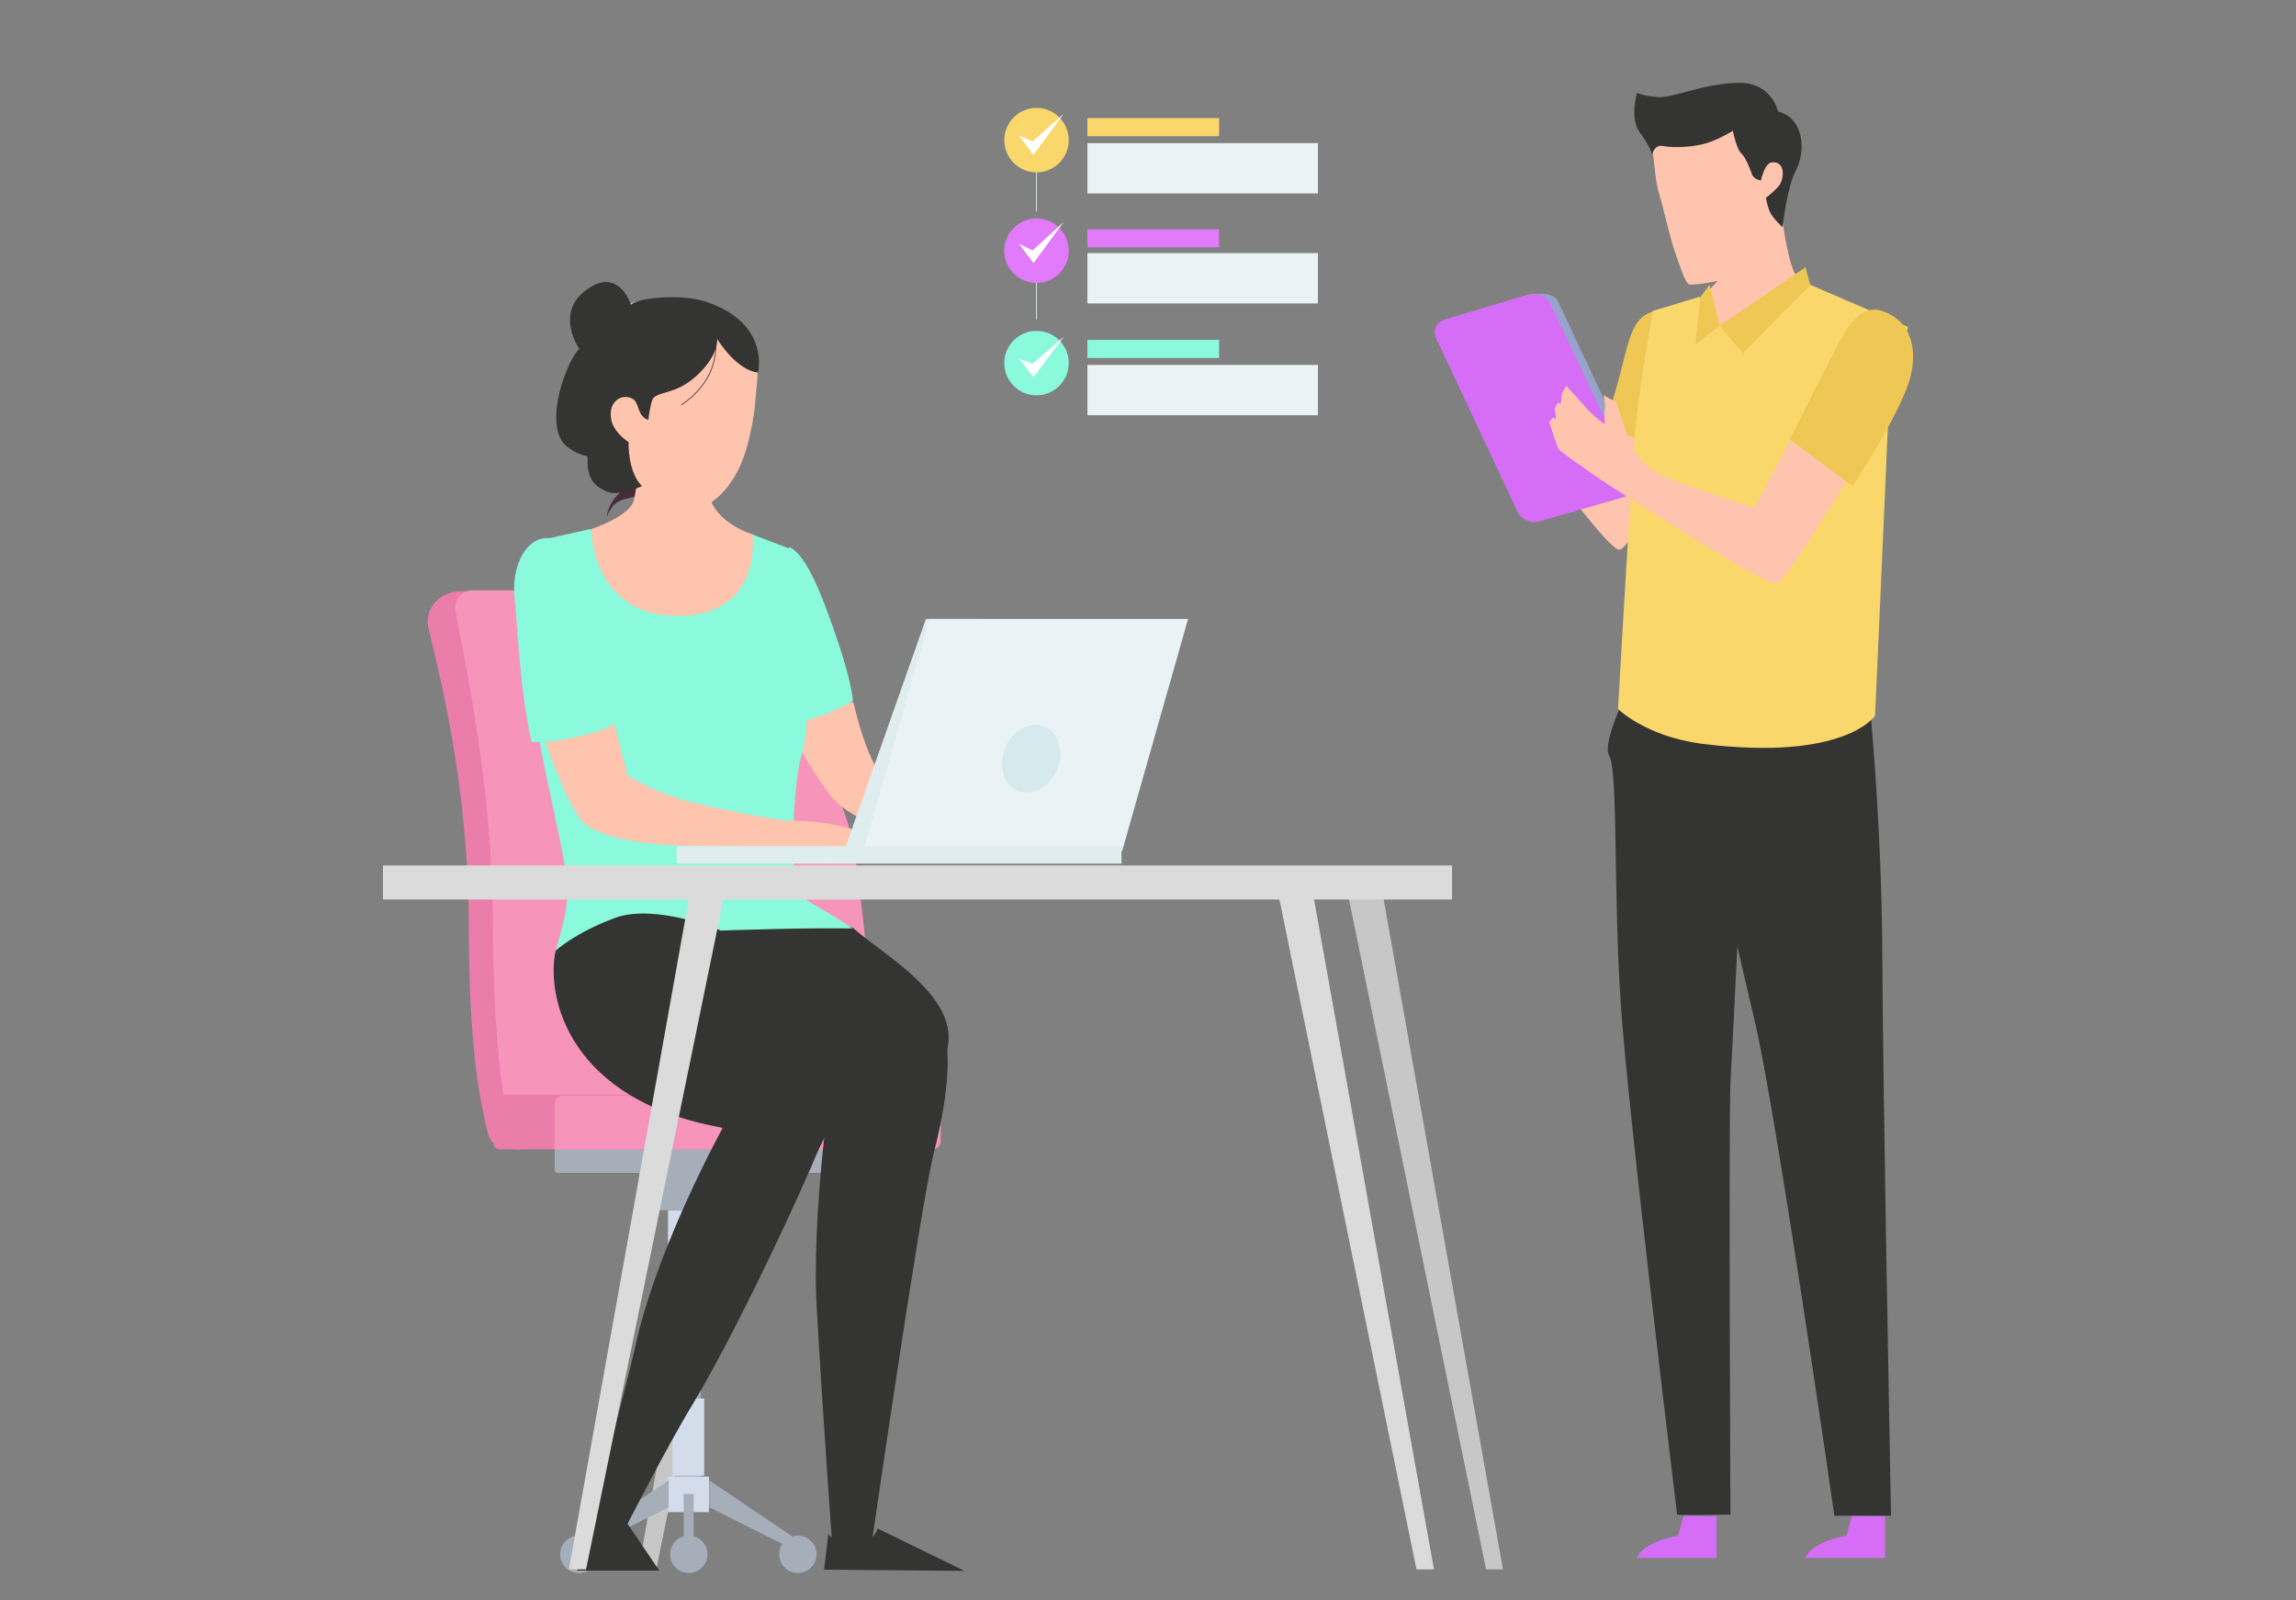 <?xml version="1.0" encoding="utf-8"?>
<!-- Generator: Adobe Illustrator 21.0.0, SVG Export Plug-In . SVG Version: 6.00 Build 0)  -->
<svg version="1.1" id="Layer_1" xmlns="http://www.w3.org/2000/svg" xmlns:xlink="http://www.w3.org/1999/xlink" x="0px" y="0px"
	 width="762px" height="531px" viewBox="0 0 762 531" style="enable-background:new 0 0 762 531;" xml:space="preserve">
<rect x="0" y="0" width="762" height="531" fill="#808080" stroke="none"/>
<style type="text/css">
	.st0{fill:none;stroke:#E9F2F4;stroke-width:0.25;stroke-miterlimit:10;}
	.st1{fill:#E27AFC;}
	.st2{fill:#F9D76B;}
	.st3{fill:#FFFFFF;}
	.st4{fill:#8AF9DC;}
	.st5{fill:#E9F2F4;}
	.st6{fill:#FEC4AD;}
	.st7{fill:#EFC754;}
	.st8{fill:#D66DF7;}
	.st9{fill:#343433;}
	.st10{fill:none;stroke:#AEBFDE;stroke-width:0.25;stroke-miterlimit:10;}
	.st11{fill:#97A3CC;}
	.st12{fill:#C7C7C7;}
	.st13{fill:#482C3B;}
	.st14{fill:#A6AEBA;}
	.st15{fill:#D2DCEB;}
	.st16{fill:#EA7DAA;}
	.st17{fill:#F794BA;}
	.st18{fill:#DFEDEF;}
	.st19{fill:#D6E9ED;}
	.st20{fill:none;stroke:#482C3B;stroke-width:0.25;stroke-miterlimit:10;}
	.st21{fill:#DBDBDB;}
</style>
<g>
	<g>
		<line class="st0" x1="344" y1="84.6" x2="344" y2="106"/>
		<g>
			<circle class="st1" cx="344" cy="83.2" r="10.7"/>
		</g>
		<line class="st0" x1="344" y1="49.6" x2="344" y2="70.2"/>
		<g>
			<circle class="st2" cx="344" cy="46.5" r="10.7"/>
			<g>
				<polygon class="st3" points="343,51.4 338.2,45 342.7,46.9 353,37.8 				"/>
			</g>
		</g>
		<g>
			<circle class="st4" cx="344" cy="120.5" r="10.7"/>
		</g>
		<g>
			<polygon class="st3" points="343,87.3 338.2,80.9 342.7,83.1 353,73.7 			"/>
		</g>
		<g>
			<polygon class="st3" points="343,125.2 338.2,119 342.7,120.7 353,111.8 			"/>
		</g>
	</g>
	<rect x="360.9" y="39.2" class="st2" width="43.7" height="6"/>
	<rect x="360.9" y="47.5" class="st5" width="76.5" height="16.7"/>
	<rect x="360.9" y="84" class="st5" width="76.5" height="16.7"/>
	<rect x="360.9" y="121.1" class="st5" width="76.5" height="16.7"/>
	<rect x="360.9" y="76.1" class="st1" width="43.7" height="6"/>
	<rect x="360.9" y="112.8" class="st4" width="43.7" height="6"/>
</g>
<g>
	<g>
		<path class="st6" d="M556.5,143.7c0,0-14.2,38.8-19.2,38.7c-3.9-0.2-29.5-35.5-33.8-41.4c-4.1-6.2-12.2-20.6-12.2-20.6l10.5-3.3
			c0,0,18.1,21.8,22.7,25.6c4.5,3.9,6.6,5.6,6.6,5.6l5.6-14.6L556.5,143.7z"/>
		<path class="st7" d="M548.7,103.4c-5.6,1.4-7.6,6.6-10.1,17.1c-2.5,10.5-6,20.4-6,20.4l18.6,8.5c0,0,3.5-18.5,4.5-30.3
			C557.3,107.3,553.6,102.1,548.7,103.4z"/>
		<path class="st8" d="M625.6,503.2V517h-26.4c0,0,1-4.9,13.6-7.4l1.9-6.6L625.6,503.2L625.6,503.2z"/>
		<path class="st8" d="M569.7,503.2V517h-26.4c0,0,1-4.9,13.6-7.4l1.9-6.6L569.7,503.2L569.7,503.2z"/>
		<path class="st9" d="M619.8,226c0,0,4.7,43.7,4.9,90.7s2.9,186.3,2.9,186.3h-18.8c0,0-19.4-134.8-26.6-164.9
			c-7.2-30.1-25.4-111.5-25.4-111.5L619.8,226z"/>
		<path class="st6" d="M590.7,67.1c0,0,1.2,9.5,2.3,14.6c1,4.9,1.9,7.6,2.5,8.7c1.6,3.3,11.7,13.4,11.7,13.4s-31.5,16.7-40.6,16.7
			s-6-18.5-6-18.5s10.1-8,11.5-11.8c1.4-4.1,2.5-15.5,2.5-15.5L590.7,67.1z"/>
		<path class="st9" d="M578.6,273.8c0,0-3.5,71.5-4.3,85.5c-0.6,14.2,0,143.3,0,143.3s-17.7,0.4-17.7,0c0-0.4-16.7-136.3-18.8-171.1
			c-2.3-34.6-0.8-75.9-3.7-80.6c-2.9-4.7,7.8-25.1,7.8-25.1l25.2,6.6L578.6,273.8z"/>
		<path class="st2" d="M600.8,94.5l32.4,14c0,0-6.6,26.2-6.8,36.5c-0.4,10.5-4.1,92.5-4.1,92.5s-9.9,15.3-57.7,9.3
			c-18.5-2.5-27.6-11.5-27.6-11.5s5-90.5,6.6-100.8c1.4-10.5,4.9-31.3,4.9-31.3l15.5-4.7l6.4,9.5L600.8,94.5z"/>
		<path class="st10" d="M562.3,230.7"/>
		<path class="st10" d="M570.7,108.1"/>
		<polygon class="st7" points="599.2,88.7 570.7,108.1 578.4,117.2 600.8,94.5 		"/>
		<polygon class="st7" points="570.7,108.1 562.7,114.3 564.3,98.6 567.4,94.5 		"/>
		<g>
			<path id="XMLID_60_" class="st11" d="M540.2,164.4l-27.6,8c-2.9,0.8-6.2-0.6-7.4-3.3l-26.8-57.3c-1.2-2.5,0-5.2,2.9-6.2l27.6-8
				c4.9-0.4,7.6,0.4,8.5,3.1l26.8,57.1C545.6,160.4,545.4,162.1,540.2,164.4z"/>
			<path id="XMLID_55_" class="st8" d="M538.8,165l-27.8,8c-2.9,0.8-6.2-0.6-7.4-3.3l-27-57.5c-1.2-2.5,0-5.2,2.9-6.2l27.6-8.2
				c2.9-0.8,6.6,0.6,7.6,3.3l27.2,57.5C543.3,161.3,541.9,164.2,538.8,165z"/>
		</g>
		<path class="st6" d="M619,149.5c0,0-25.6,42.5-29.1,44.1c-3.5,1.4-47.6-27.6-55.9-32.6c-8.4-5.6-15.3-10.7-16.3-11.5
			s-3.5-9.5-3.5-9.5l1.2-1.4l1,0.4l-0.4-3.5l1-1.9l1,0.4l0.4-3.5l1.4-2.5c0,0,4.5,4.9,7,7.8c2.7,2.9,5.8,5,5.8,5s-0.2-4.5,0-5.6
			c0.2-1-0.4-4.1-0.4-4.1l4.3,2.5c0,0,3.7,11.8,4.5,13c0.6,1,2.7,8.4,13,12.2c18.5,7,28.6,9.7,28.6,9.7
			c-0.6-0.2,16.7-31.9,16.7-31.9L619,149.5z"/>
		<path class="st7" d="M634.2,124.4c-2.5,11.5-19.4,36.9-19.4,36.9L594,145.8c0,0,8.2-16.3,12.6-24.9c5-9.5,9.7-21,18.6-17.5
			C634,106.6,636.3,115.3,634.2,124.4z"/>
		<path class="st6" d="M554.2,42.7c-2.3,2.1-6,6.2-5.6,8.4c0.4,2.5,0.8,9.5,2.1,13.4c1.2,3.9,3.5,14.2,5,18.6
			c1.6,4.5,3.5,10.7,4.9,11.3c1.4,0.4,13.6-1.4,15.7-3.3c2.3-1.6,14.6-15,11.8-24.9c0,0,3.3,0.4,5-9.5c0.4-2.5-9.9-9.7-11.5-12.2
			c-3.9-6.2-18.3-1.4-22.3-1C555.5,44,554.2,42.7,554.2,42.7z"/>
		<path class="st9" d="M548.3,51.2c0,0,0.8-3.5,3.9-2.7c3.3,0.6,9.5,0.4,14.2-1c4.5-1.4,8.7-4.1,8.7-4.1s1.2,6.2,2.9,7.6
			c1.4,1.4,2.5,4.3,3.3,6.4c0.4,2.1,3.1,2.5,3.1,2.5s1.2-5.6,3.5-6c4.9-0.6,4.3,5.8,2.3,8c-2.1,2.3-4.1,3.7-4.1,3.7s0.4,2.9,1.4,4.9
			c1,2.1,4.1,4.9,4.1,4.9s1.4-13.2,4.5-19c3.1-6,2.9-17.1-6-19.4c0,0-2.1-10.1-13.8-9.5c-11.7,0.4-21.2,5.2-26.4,4.7
			c-5-0.4-6.6-1.4-6.6-1.4s-2.5,8.4,0.8,13C547.4,48.1,548.3,51.2,548.3,51.2z"/>
	</g>
	<polygon class="st12" points="211.9,520.8 217.8,520.8 263.2,298.4 251.8,298.4 	"/>
	<polygon class="st12" points="498.8,520.8 493.2,520.8 447.7,298.4 459.2,298.4 	"/>
	<path class="st13" d="M204.8,164.4c-1.9,2.1-3.1,4.5-3.5,7.2c0.8-1.9,1.9-3.9,3.7-5c2.3-1.4,5.2-1.2,7.6-2.7
		c2.3-1.4,3.3-3.9,4.3-6.2c-1.9,1.4-3.5,2.9-6,3.5C208.4,161.7,206.5,162.7,204.8,164.4z"/>
	<g>
		<g>
			<rect x="224.2" y="413.4" class="st14" width="8.4" height="82.5"/>
			<rect x="221.7" y="401.6" class="st15" width="13.6" height="11.8"/>
			<rect x="223.2" y="464.1" class="st15" width="10.5" height="25.6"/>
			<rect x="221.7" y="490" class="st15" width="13.6" height="11.8"/>
			<rect x="212.1" y="379.1" class="st14" width="33" height="22.5"/>
			<path class="st14" d="M184.9,389.2h90.5c0.4,0,0.8-0.4,0.8-0.8v-15.1c0-0.4-0.4-0.8-0.8-0.8h-90.5c-0.4,0-0.8,0.4-0.8,0.8v15.1
				C184,388.6,184.6,389.2,184.9,389.2z"/>
			<polygon class="st14" points="195.6,513.3 221.9,500.2 221.9,491.3 192.1,511.1 			"/>
			<circle class="st14" cx="192.1" cy="515.8" r="6.2"/>
			<circle class="st14" cx="228.6" cy="515.8" r="6.2"/>
			<polygon class="st14" points="261.5,513.3 235.4,500.2 235.4,491.3 264.8,511.1 			"/>
			<circle class="st14" cx="264.8" cy="515.8" r="6.2"/>
			<rect x="226.9" y="495.8" class="st14" width="3.3" height="19.8"/>
		</g>
	</g>
	<path class="st16" d="M168.6,381.2c-3.1,0.2-5.8-1.9-6.6-4.9c-2.3-9.3-6.4-26.4-6.4-69.3c-0.2-47.4-9.9-83.5-13.4-98.5
		c-1-4.3,1-8.4,4.7-10.7l0,0c2.1-1.2,4.3-1.6,6.6-1.6h82.4c0,0,33.8,60.6,38.5,81.2c4.5,20.8,10.5,100.2,10.5,100.2L168.6,381.2z"/>
	<path class="st17" d="M171.4,381.4c0,0-7.6-15.1-7.8-74.4c-0.2-48.8-9.9-89-12.4-104.5c-0.6-3.5,2.1-6.6,5.6-6.6H244
		c0,0,33.8,60.6,38.5,81.2c4.5,20.8,10.5,100.2,10.5,100.2L171.4,381.4z"/>
	<path class="st16" d="M165.9,381.4h85.3v-18.1h-87.4v15.7C163.6,380.4,164.6,381.4,165.9,381.4z"/>
	<path class="st17" d="M184,381.4h125.5c1.4,0,2.7-1.2,2.7-2.7v-12.4c0-1.4-1.2-2.7-2.7-2.7H186.7c-1.4,0-2.7,1.2-2.7,2.7V381.4
		L184,381.4z"/>
	<path class="st6" d="M196.4,175.5c0,0,12.6-4.1,14-9.5c1-4.5,2.7-18.5,2.7-18.5h22.1c0,0-0.8,12.4,0,16.3
		c2.1,10.1,14.8,13.6,14.8,13.6l1.9,31.5l-32.6,27.2l-31.7-31.9L196.4,175.5z"/>
	<path id="XMLID_98_" class="st6" d="M247.1,113.2c5.6,7.6,4.5,8.4,3.7,18.6c-0.6,8.7-2.9,17.5-4.5,21.2
		c-1.4,3.9-9.5,20.6-23.3,14.6c-7.8-3.5-16.7-11.7-19.2-17.5c-1.9-4.3-2.9-11.7-3.1-18.6c-0.2-6.8-0.2-15.5,0-20.8
		C201.7,92.6,236.8,99.6,247.1,113.2z"/>
	<path class="st9" d="M283.8,324.9c12-2.5,18.8,1.2,26.2,10.1c7.4,8.5,4.5,29.7,0,47.2c-4.5,17.5-21.2,133.4-21.2,133.4h-12.4
		c0,0-3.3-45.8-5.2-79.2c-2.3-33.4,5.2-81.2,5.2-81.2l-47.2-30.3C229.2,324.9,272.7,327.4,283.8,324.9z"/>
	<path class="st9" d="M283.2,308c9.3,8.5,36.5,23.1,30.9,41.2l-36.5,15.5c0,0-37.1-13.6-48.4-39.8c-11.5-26.6-11.5-26.6-11.5-26.6
		l24.5-9.7L283.2,308z"/>
	<path class="st9" d="M256.4,331.3c6.6,4.7,24.9,12.6,21.4,33.4c-1.9,10.5-31.5,74-47.6,100.8c-8.4,13.6-22.9,42.1-22.9,42.1
		l-13.8,3.3c0,0,10.5-34.4,17.9-66.4c7.4-32,28.4-70.1,28.4-70.1s-15.5-10.5-27.2-15.5c-11.5-5-17.9-7.2-0.4-23.9
		C229.2,318.1,243.6,321.8,256.4,331.3z"/>
	<path class="st6" d="M283.2,233c1.9,8,4.3,15.7,7.2,21c2.9,5,62.7,27,62.7,27h-35c0,0-33.2-4.5-42.7-17.3
		c-9.5-12.6-18.3-30.7-18.3-30.7H283.2L283.2,233z"/>
	<path class="st4" d="M261.9,181.5c6.2,2.7,11.8,18.5,16.3,31.7c4.5,13.4,4.9,19.4,4.9,19.4s-15.9,9.3-24.5,6.8c0,0-8-28.9-2.5-43.5
		C261.9,181.5,261.9,181.5,261.9,181.5z"/>
	<path class="st4" d="M230.8,309.1c17.5-0.6,35-1.2,52.2-1c-8.4-5.6-15.9-9.5-17.5-10.9c-3.5-3.5-2.5-35.9,0.4-46
		c2.7-10.1,2.5-21.6,0.4-26.8c-1.9-5-4.7-42.5-4.7-42.5l-11.8-4.5c0,0,3.5,27-24.9,27c-28.6,0-28.7-28.9-28.7-28.9l-18.3,4.1
		c0,0-1.4,35.3-0.6,51.5c0.6,16.1,8.4,43.7,10.5,58.5c1.6,11.3-1.4,18.3-3.5,26.4C198.9,309.9,214.9,308.4,230.8,309.1z"/>
	<path class="st9" d="M207.9,505.1c-3.9-0.8-5.2,0.8-8.7,3.1c-3.5,2.5-7.6,2.5-7.6,2.5v10.5h27.2L207.9,505.1z"/>
	<path class="st9" d="M291.2,507.2c0,0-0.4,3.7-6.4,5.2c-6,1.6-9.9-3.3-9.9-3.3l-1.4,11.8l46.6,0.4L291.2,507.2z"/>
	<path class="st6" d="M292,278.1c-5.2-0.6-10.3-5.6-30.5-5.8c-3.5,0-27.6-4.7-34-6.6c-12.6-3.7-19.2-8.4-19.2-8.4
		s-7.6-27.6-10.3-45.1c-8.2-0.8-16.3-1.9-24.5-3.5c-0.4,21.8,15.1,60.8,20.6,64.7c10.1,7.6,33.6,7.2,39.4,7.4
		c13.2,0.2,69.1,1.6,69.1,1.6S306.5,280,292,278.1z"/>
	<path class="st4" d="M204.6,240c0,0-7.6-43.7-9.5-48.4c-11.1-23.9-26.4-11.1-24.3,7.4c1,7.8,1.4,28.2,5.6,47.2
		C185.1,246.6,198.5,243.5,204.6,240z"/>
	<polygon class="st18" points="280.1,282.5 302.1,282.5 324.2,205.4 307.3,205.4 	"/>
	<polygon class="st5" points="286.5,282.5 372.4,282.5 394.3,205.4 308.5,205.4 	"/>
	<rect x="273.7" y="280.8" class="st18" width="98.5" height="5.8"/>
	<rect x="224.6" y="280.8" class="st18" width="49.5" height="5.8"/>
	
		<ellipse transform="matrix(0.389 -0.921 0.921 0.389 -22.623 469.084)" class="st19" cx="342.2" cy="251.6" rx="11.5" ry="9.3"/>
	<path class="st9" d="M184.4,315.5c-3.3,15.5,4.5,49.7,55.2,58.7l28.9,11.7c0,0,11.5-13,7.8-30.7c-3.5-17.9-24.1-24.7-37.5-46.6
		c0,0-21.2-8.7-34.4-4.1C190.8,309.5,184.4,315.5,184.4,315.5z"/>
	<path class="st9" d="M251.6,123.6c0,0-6.2,0.2-13.6-11.1c0,0,0.8,5-6.6,12c-7.4,7-13.8,5-15,8.4c-1,3.5-1.2,6.4-1.2,6.4
		s-1.2,0-2.5-1.9c-0.8-1.2-1.2-4.1-2.5-4.9c-3.5-2.3-8.9,0.6-7.2,7.4c1.2,4.1,5.6,6.8,5.6,6.8c0,11.1,4.5,14.6,4.5,14.6
		s-7.6,3.5-11.5,1.9c-5.6-2.3-6.8-5.6-6.6-11.8c0,0-4.1-0.6-7.4-3.7c-7.6-7.6,1.2-29.3,4.7-31.9c0,0-8.4-11.8,2.3-19.6
		c10.7-8,14.8,4.9,14.8,4.9c3.5-2.7,18.1-3.5,25.4-0.8C255.6,107.5,251.6,123.6,251.6,123.6z"/>
	<path class="st20" d="M237.4,112.6c0.6,4.3,0,14.2-11.3,21.8"/>
	<rect x="127.1" y="287.2" class="st21" width="354.8" height="11.3"/>
	<polygon class="st21" points="188.8,520.8 194.5,520.8 240.1,298.4 228.6,298.4 	"/>
	<polygon class="st21" points="475.9,520.8 470.1,520.8 424.6,298.4 436.1,298.4 	"/>
</g>
</svg>
